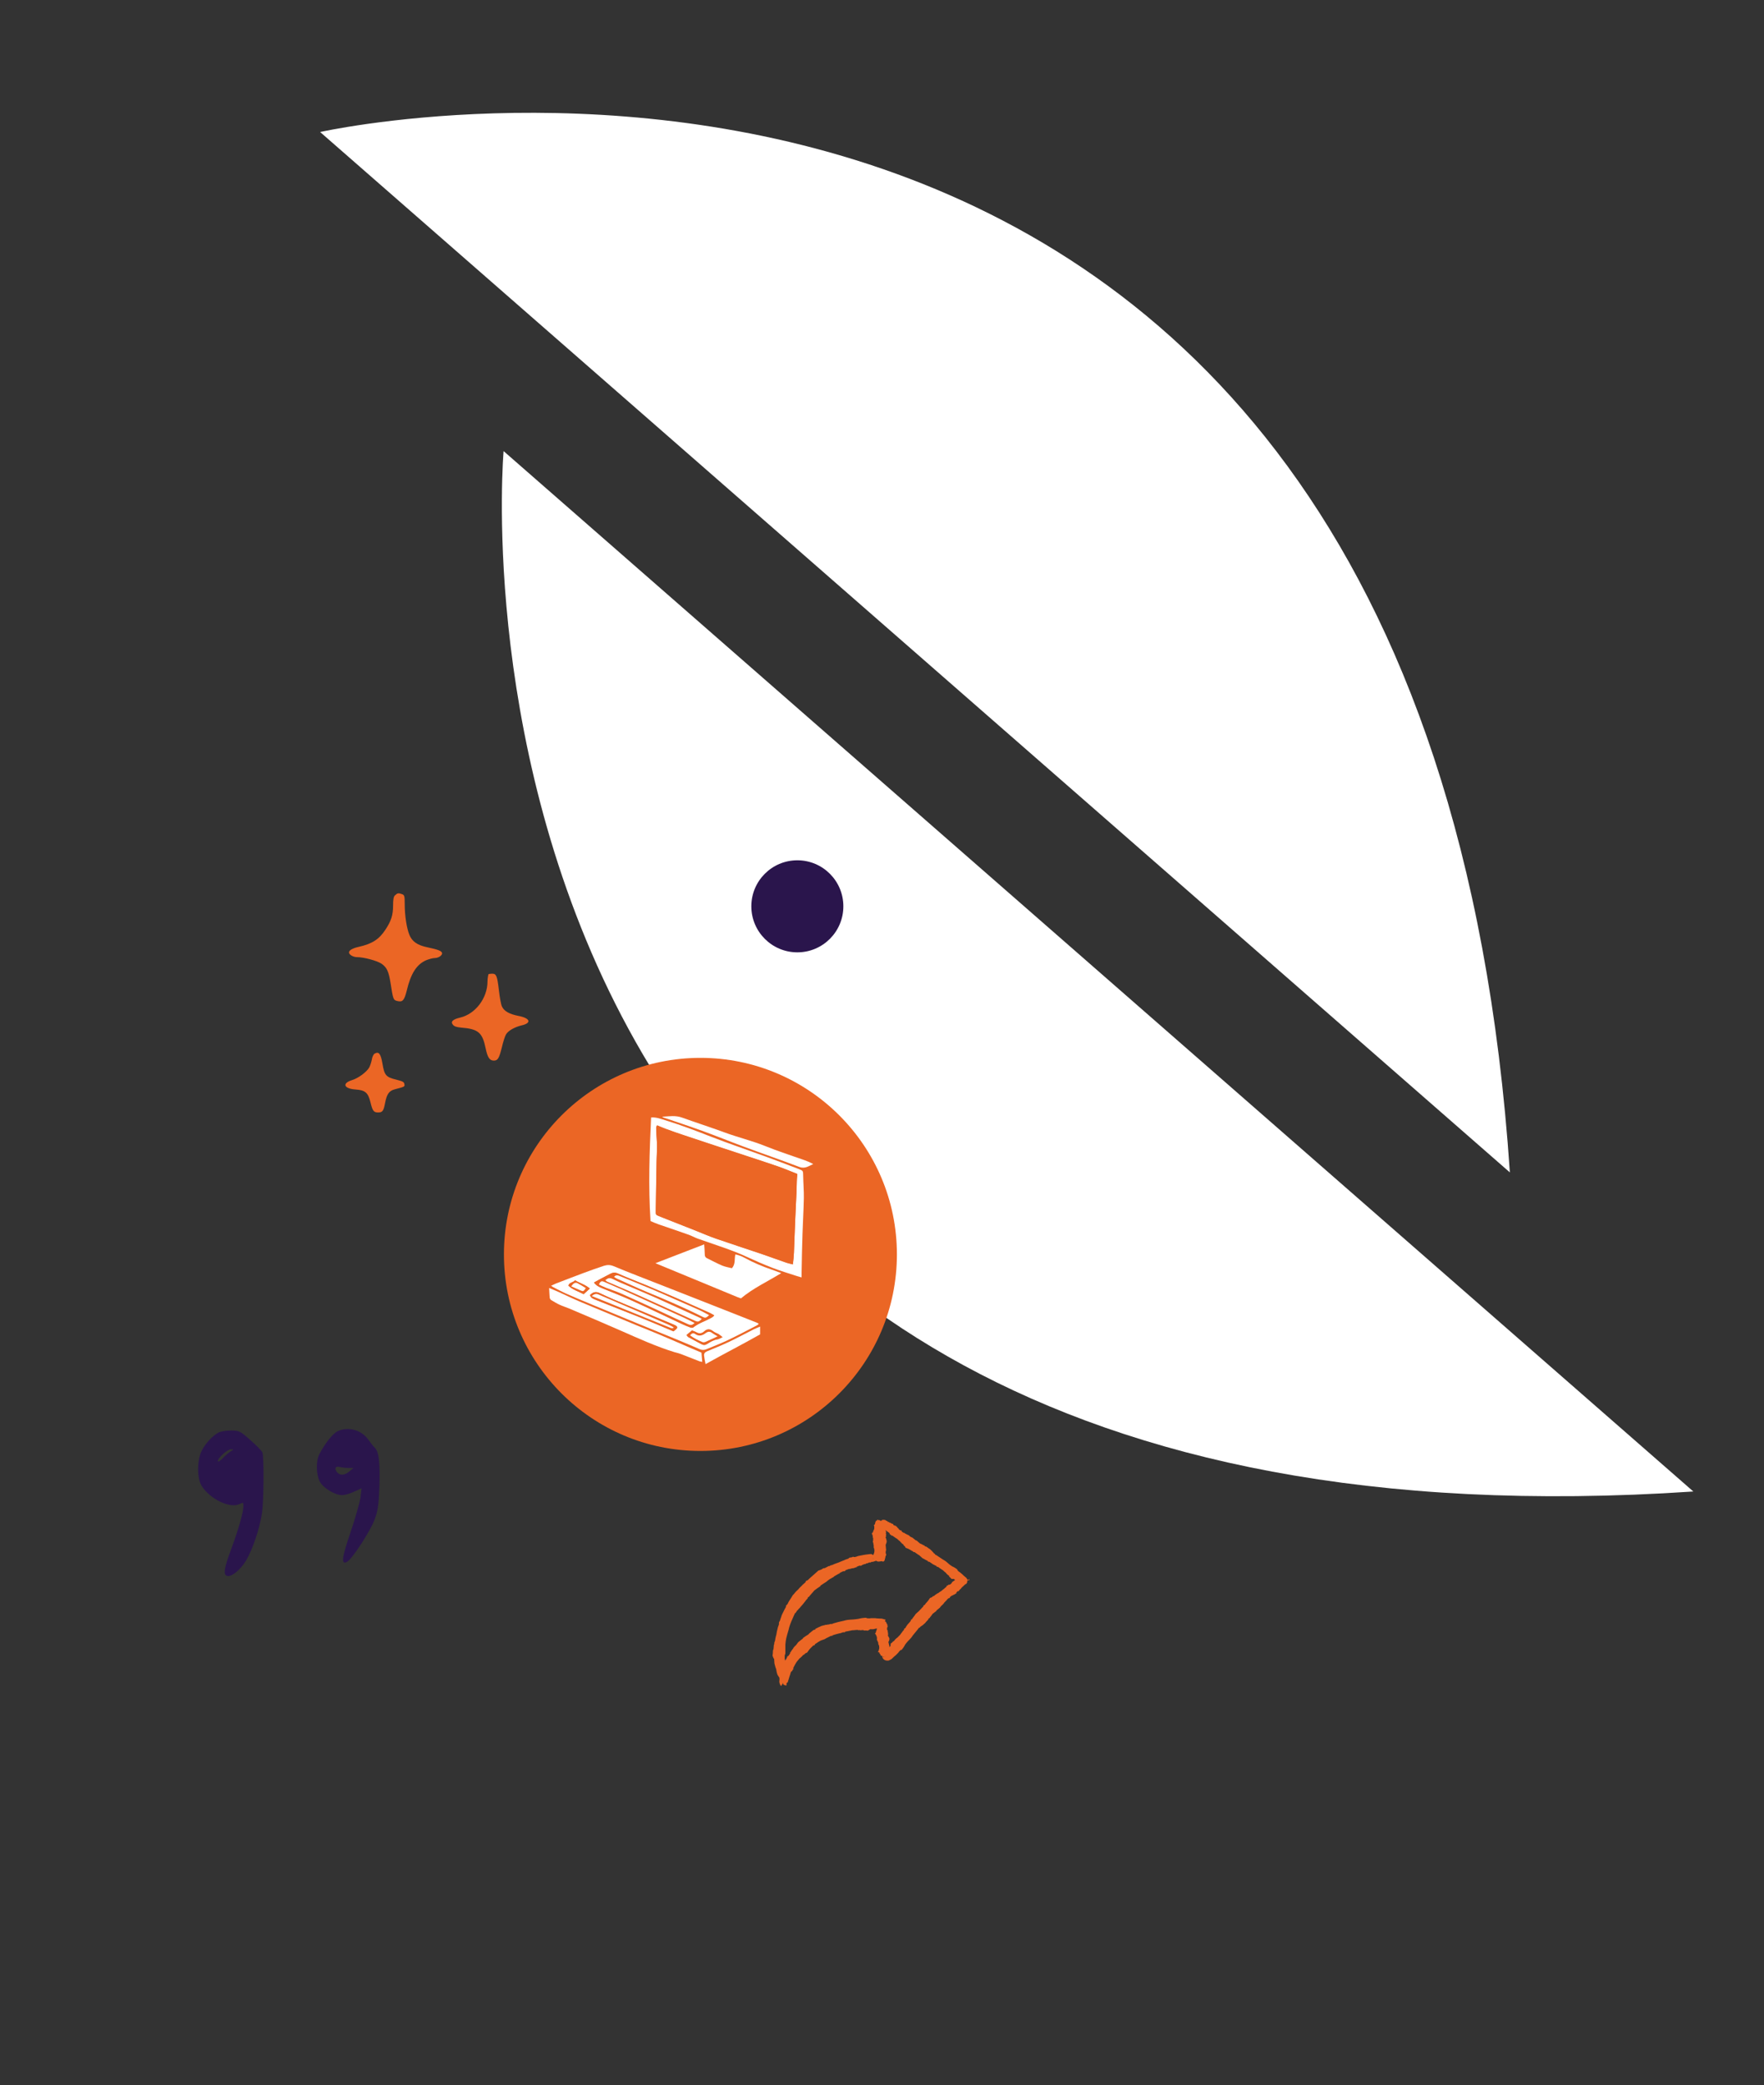 <?xml version="1.0" encoding="UTF-8"?>
<svg id="Calque_1" xmlns="http://www.w3.org/2000/svg" viewBox="0 0 154.51 182.58"><rect x="0" y="0" width="154.51" height="182.58" fill="#333333" stroke="none"/><defs><style>.cls-1,.cls-2,.cls-3{fill-rule:evenodd;}.cls-1,.cls-4{fill:#eb6625;}.cls-2,.cls-5{fill:#fff;}.cls-6,.cls-3{fill:#2a154c;}</style></defs><path class="cls-5" d="M44.11,39.5s-8.64,98.68,104.21,91.1C85.91,76.04,44.11,39.5,44.11,39.5Z"/><path class="cls-5" d="M28.04,11.56s96.64-21.75,104.21,91.1C69.83,48.1,28.04,11.56,28.04,11.56Z"/><circle class="cls-4" cx="61.35" cy="109.84" r="17.21"/><path class="cls-1" d="M34.61,78.38c-.14.13-.18.38-.18.92,0,.82-.17,1.35-.66,2.09-.56.86-1.16,1.25-2.35,1.52-.54.12-.85.3-.85.49s.36.41.7.41c.6,0,1.79.32,2.17.59.45.32.61.68.77,1.68.22,1.43.24,1.49.59,1.57.46.12.61-.05.82-.88.36-1.53.87-2.32,1.71-2.69.25-.1.58-.19.74-.19.35,0,.7-.25.65-.45-.05-.18-.37-.3-1.28-.49-.87-.18-1.34-.5-1.58-1.09-.24-.58-.41-1.71-.41-2.68,0-.7-.02-.8-.22-.88-.32-.12-.43-.11-.62.1Z"/><path class="cls-1" d="M42.78,85.31s-.08.31-.08.63c0,1.45-1.05,2.84-2.38,3.16-.68.16-.88.37-.64.64.12.14.31.2.71.24,1.5.12,1.86.43,2.14,1.78.17.83.35,1.11.73,1.11.34,0,.46-.21.69-1.13.11-.49.28-1.01.37-1.16.18-.32.74-.64,1.35-.79.91-.2.79-.63-.24-.83-.83-.16-1.29-.43-1.47-.84-.08-.17-.19-.8-.26-1.4-.15-1.27-.22-1.46-.59-1.46-.15,0-.31.02-.34.06Z"/><path class="cls-1" d="M32.82,92.25c-.1.06-.22.29-.25.53-.05.24-.15.56-.24.71-.23.39-.96.93-1.5,1.09-.9.28-.71.75.32.82.85.06,1.09.28,1.3,1.12.18.75.28.89.67.89s.48-.14.61-.83c.15-.78.35-1.06.83-1.19.91-.24.9-.24.86-.46-.03-.19-.12-.24-.7-.39-.92-.22-1.05-.39-1.22-1.4-.15-.88-.32-1.09-.68-.88Z"/><path class="cls-4" d="M84.78,138.36s-.05-.05-.08-.11c0-.03-.07-.04-.04-.07-.09-.08-.17-.15-.27-.23l-.09-.09-.18-.15-.03-.03c-.1-.03-.26-.22-.26-.22,0,0,.15.07-.04-.08-.2-.15-.38-.22-.38-.22,0,0-.25-.15-.43-.33-.18-.17-.37-.26-.37-.26l-.57-.38c-.05-.03-.1-.05-.15-.08l.02-.02s0,0,0,0l-.07-.06-.09-.06.02-.02s-.1-.06-.09-.08c0-.02-.07-.08-.1-.1-.02-.02-.06-.07-.11-.11-.01-.01-.03-.02-.04-.03-.03-.02-.04-.03-.07-.04-.04-.02-.05-.04-.09-.07-.04-.02-.05-.03-.08-.05-.03-.02-.08-.06-.11-.07-.03-.01.03.03-.02.02t-.06-.03s.01-.02.01-.02c0,0-.01-.01-.04-.04l-.06-.02s-.03,0-.11-.06c-.06-.03-.11-.06-.14-.07-.03-.01-.06-.02-.08-.03-.1-.09-.21-.18-.32-.28l-.02.03-.27-.22-.03-.03c-.1-.03-.3-.15-.3-.15,0,0,.07.03.06,0,0,0,0,0,0,0l-.07-.04s-.05-.02-.04-.03h0s-.05-.03-.05-.03c-.04,0-.07-.02-.07-.02l-.07-.04-.15-.08s0-.01-.04-.04c-.03-.03-.05-.01-.05-.01l.05.05c-.07-.05-.15-.1-.22-.15l-.02-.05s.03,0,.01-.02c-.05-.04-.08-.04-.08-.04h0s-.02.02-.02.02c-.05-.04-.11-.08-.16-.12v-.04s-.05-.04-.05-.04l-.07-.06s-.02-.05-.02-.05c-.03-.02-.05-.04-.06-.05l-.04-.02s0,0-.01-.02c0,0-.01-.01-.02-.03-.02-.02-.04-.02-.04-.01,0,0,0,0,0,0l.05.05c-.07-.05-.13-.05-.21-.1v-.03s-.02-.02-.02-.02c0,0,.03,0,.01-.02-.05-.04-.08-.04-.08-.04h0s0,.01,0,.01h-.01s-.1-.04-.14-.08c0,0-.02-.01-.02-.02h-.08s-.04-.06-.04-.06h-.1s-.02-.06-.02-.06c-.03-.03-.08-.01-.1-.03-.02-.02-.03-.03-.04-.04,0,0,0,0,0,0-.04.02-.02-.05-.04-.02,0,0-.02-.03-.14-.04-.11,0-.11,0-.11,0,0,0-.02,0-.05.01-.02,0-.03.02-.03.04,0,0,0,0-.01.02,0,.02-.06,0-.06,0,0,0-.03,0-.03.03,0,.03-.04-.02-.06-.05-.02-.03-.09-.02-.11-.02-.02,0-.12-.06-.14-.02-.02.04-.01.07-.01.07,0,0-.08-.03-.1.02l-.02.05c-.03.06-.05.13-.06.2v.04s-.08.05-.08.05v.03s0,.03,0,.03c0,0-.02-.02-.02,0t.01.04s.02-.01.03,0c0,.02,0,.05,0,.06,0,.02,0,.02,0,.05,0,.02,0,.04,0,.06,0,.02,0,.03,0,.04v.03s-.03.06-.03.07c0,.01,0,.06-.03.07-.02,0-.03.03-.01.06h-.03s0,.05,0,.05v.05s-.01,0-.01,0h-.03s0,0,0,0l-.02.04v.02s-.03.04-.04.05h-.03s.05.08.07.13c0,.02.01.05.02.08,0,0,0,.01,0,.02,0,.03.01.04.01.04v.03s0,.03,0,.03c0,0-.01,0-.02,0h0s0,.02,0,.02c0,0,0,0,.02.02.02.02.02-.01.03,0,0,.02,0,.05,0,.06,0,.02,0,.02,0,.05,0,.02,0,.04,0,.06,0,.02,0,.03,0,.04v.03s-.02.05-.02.06c0,0,0,.01,0,.01,0,.01,0,.05-.01.06l.02.03s.02.04.02.08c0,.05.02.06.02.06v.03s0,.03,0,.03c0,0-.02-.01-.02,0t.01.03s.02-.01.03,0h0s0,.05,0,.06c0,.02,0,.02,0,.05,0,.02,0,.04,0,.06,0,.01,0,.02,0,.04h0s0,.01,0,.01c0,.05.02.06.02.06l.02.03s0,.03,0,.03c0,0-.02-.01-.02,0t.01.03s.02-.01.03,0c0,.01,0,.05,0,.06,0,.02,0,.02,0,.05,0,.02,0,.04,0,.06,0,.01,0,.02,0,.04v.03s-.02.06-.02.07c0,.01,0,.06-.02.07-.02,0-.03.03,0,.06h-.03s0,.05,0,.05h0c-.07.02-.12.03-.12.03,0,0,.07-.09-.14-.08-.07,0-.14.01-.21.02-.25.02-.59.09-.89.15-.05.02-.1.04-.16.06-.2.07-.27,0-.27,0l-.12.05c-.07.02-.12.03-.12.03,0,0,.05-.04,0-.02q-.06.01-.14.06c-.08.05.07,0,0,.03-.06.03-.19.07-.26.09-.07.03-.1.04-.18.08-.09.03-.14.06-.23.09-.06.03-.1.05-.16.07l-.1.04c-.12.04-.26.09-.31.11-.06.02-.25.12-.27.11-.02-.01-.14.04-.23.1v-.03s-.21.11-.21.11l-.18.09h-.02s-.01-.02-.01-.02h0c-.05.02-.11.05-.16.07l-.06.05c-.08.03-.16.06-.23.09h-.04c-.12.1-.24.22-.38.34-.06.05-.15.13-.25.22-.03.02-.05.04-.07.06-.1.09-.13.12-.13.12l-.09.09c-.06.05-.1.08-.1.08,0,0,.02-.03,0-.03,0,0,0,0-.02,0-.03.02-.04.03-.05.04-.01.01-.03.03-.05.07-.05.07.06-.03.02.02-.04.05-.15.13-.21.19-.06.05-.08.07-.14.14-.07.07-.11.11-.18.17-.04.05-.07.08-.12.14l-.08.08c-.07.07-.16.14-.2.2-.01.01-.03.03-.03.04-.03.04-.13.16-.18.2-.02.04-.05.08-.07.12-.04.06-.1.17-.18.28-.12.18-.14.24-.14.24l-.06.12c-.05.06-.07.1-.07.1,0,0,.02-.06-.02-.01t-.07.13c-.03.09.05-.05.03.01,0,0,0,.02-.01.02-.03.06-.09.16-.12.22-.04.07-.05.09-.09.18-.04.09-.07.14-.11.22-.03.06-.04.1-.07.16h0s-.01.04-.01.04c-.07.2-.09.26-.09.26l-.04.13c-.03.07-.05.11-.05.11,0,0,0-.06-.02,0q-.02.06-.03.15c0,.09.04-.05.03,0-.01.06-.06.19-.09.27-.03.07-.03.1-.05.19-.02.09-.04.15-.06.24-.01.06-.02.11-.03.17l-.02.11c-.03.13-.08.27-.08.32-.01.06-.04.28-.06.28-.02,0-.05.15-.04.25h-.03s-.02.23-.02.23c0,.07-.02.14-.02.2v.03s-.03,0-.03,0l-.02.18v.08c0,.08-.02.16-.03.24.01.09.02.04.04.13.03.11.1.19.1.19,0,0,0,.09.02.33.03.24,0,0,.06.27.07.27.09.18.12.42.02.13.04.2.09.35,0,0,.06.11.08.13.05.09.08.12.08.12,0,0,0,.02.03.04-.01.02-.02.03-.02.03-.01.05.02.11.01.14,0,.03-.01.06-.01.07h0s-.04.05,0,.07c0,0-.02.05.03.19.05.13.06.13.06.13,0,0,0,.02.04.05.03.03.07,0,.08-.09,0-.08.06-.02.06-.02,0,0,.03-.02.03-.12,0-.1.04.04.06.12.02.08.09.03.11.04.02,0,.12.12.14.02.03-.12.02-.22.02-.22,0,0,.07.06.11-.07.01-.04.02-.09.04-.13.05-.16.11-.38.18-.57,0-.03.02-.07.03-.11.03-.13.13-.13.13-.13l.02-.08s.04-.07.04-.07c0,0,0,.04.02.01.02-.03.02-.03.03-.09,0-.06-.04.03-.03-.01.01-.04.06-.12.08-.16.02-.05.03-.06.06-.12.03-.06.05-.09.08-.14.02-.04.03-.06.06-.1l.04-.06c.05-.07.12-.14.14-.17.03-.03.11-.15.13-.14.02,0,.08-.06.11-.12l.02.02.09-.11.09-.09h.01s.02,0,.02,0h0s.09-.07.09-.07l.03-.04c.05-.03.1-.06.15-.08h.03c.05-.08.11-.17.19-.27.03-.04.08-.1.15-.16.02-.02.03-.03.04-.04.06-.06.08-.08.08-.08l.06-.06s.07-.04.07-.04c0,0-.01.02,0,.02,0,0,0,0,.01,0,.02-.01.03-.02.04-.02,0,0,.02-.02.04-.05.04-.05-.05,0-.02-.02.03-.03.11-.08.15-.1.04-.02.06-.04.1-.07.05-.04.08-.05.13-.08.04-.02.06-.04.1-.06l.06-.03c.06-.03.13-.05.17-.06.01,0,.02,0,.03-.01.03-.01.12-.05.16-.06l.07-.05s.12-.06.2-.1c.12-.06.16-.08.16-.08l.08-.04c.05-.01.08-.02.08-.02,0,0-.03.03,0,.02t.09-.04c.05-.04-.05,0,0-.03h.02s.12-.04.17-.05c.05-.01.07-.02.13-.04.06-.02.1-.03.16-.04.04-.01.07-.02.12-.03h.01s.02,0,.02,0c.14-.04.18-.06.18-.06l.09-.03c.05,0,.08-.01.08-.01,0,0-.04.03,0,.02t.1-.03c.06-.03-.05-.01,0-.03.04-.02.14-.03.19-.04.05,0,.07-.01.14-.03.07-.01.11-.02.17-.03.04,0,.07-.02.12-.03h.08c.09-.01.19-.01.23-.02.04,0,.19-.02.2,0,0,.02.11.02.18,0v.03s.16-.02.16-.02h.14s.02,0,.02,0v.03s.13,0,.13,0h.05c.06,0,.11,0,.16.02.06-.01.03-.02.09-.04.07-.03.13-.09.13-.09,0,0,.06,0,.23,0,.17,0,0,0,.19-.03.11-.02.14-.04.17-.05,0,.01,0,.02,0,.04,0,.01,0,.02,0,.03v.02s-.02.05-.02.06c0,.01,0,.05-.02.06-.02,0-.03.03,0,.05h-.03s0,.05,0,.05v.04s0,0,0,0h-.03s0,0,0,0v.03s0,.01,0,.01c-.01.02-.03.03-.04.05h-.03s.06.07.08.1c0,.01.02.04.03.06v.02s.02.03.02.03l.02.02s0,.02,0,.02c0,0-.01,0-.02,0h0s0,.01,0,.02c0,0,0,0,.02.01.02.02.02-.01.03,0s0,.04,0,.05c0,.02,0,.02,0,.04,0,.02,0,.03,0,.05,0,.01,0,.02.01.03v.02s-.01.04-.01.06c0,0,0,0,0,0,0,0,0,.04,0,.05l.02.02s.02.04.03.06c.01.04.02.05.02.05l.02.02s0,.02,0,.02c0,0-.02,0-.02,0t.02.03s.02-.01.03,0h0s0,.04,0,.05c0,.02,0,.02,0,.04,0,.02,0,.03,0,.05,0,.01,0,.02.01.03h0s0,0,0,0c.01.04.02.05.02.05l.02.02s0,.02,0,.02c0,0-.02,0-.02,0t.02.03s.02-.02.03,0c0,.01,0,.04,0,.05,0,.02,0,.02,0,.04,0,.02,0,.03,0,.05,0,.01,0,.02.01.03v.02s-.01.05-.01.07c0,.01,0,.05-.01.06-.02,0-.02.03,0,.05h-.03s0,.05,0,.05v.04s0,0,0,0h-.03s-.01.04-.01.04h.01s-.02.05-.04.06c0,.02.02,0,.04.02.03.02.09.02.09.02,0,0,0,.02,0,.06,0,.05,0,0,.03.05.03.05.06.03.06.08,0,.03,0,.04.02.07,0,0,.04.02.04.02.02.02.04.02.04.02,0,0,0,.01.06,0,0,.05,0,.12.04.19.04.08.12.15.17.17.08.05.18.06.26.06.16.01.28-.14.27-.09.03-.02.06-.04.08-.06l.04-.03.07-.07.15-.14.11-.09.19-.19.03-.03c.04-.1.25-.27.25-.27,0,0-.08.16.09-.04.17-.21.25-.39.25-.39,0,0,.18-.25.37-.43.19-.18.3-.37.3-.37l.45-.55s.07-.1.1-.14l.02.02h.01s.07-.07.07-.07l.07-.08.02.02s.07-.09.09-.08c.02.01.09-.07.11-.09.02-.02.08-.06.12-.1l.04-.04s.03-.04.05-.07c.03-.03.05-.05.08-.08.03-.04.04-.05.06-.07.03-.03.08-.07.09-.1.02-.03-.04.02-.02-.02t.04-.06s.02.02.02.02c0,0,.02-.01.05-.04l.03-.05s.02-.03.08-.1c.04-.05.08-.1.1-.13l.05-.08c.11-.09.23-.18.35-.27l-.02-.02.28-.23.03-.02c.05-.09.23-.27.23-.27,0,0-.04.06-.02.05h0s.05-.07.05-.07c.02-.03.04-.05.04-.04h0s.04-.04.04-.04c.02-.04.04-.07.04-.07l.06-.06.12-.13s.02,0,.05-.03c.04-.02.02-.04.02-.04l-.07.04c.07-.06.14-.12.21-.18h.05s0,.02.01,0c.05-.04.06-.07.06-.07h0s0-.03,0-.03l.17-.13h.04s.05-.03.05-.03l.08-.05s.05-.01.05-.01c.03-.02.05-.04.07-.05l.04-.03s0,0,.02,0c0,0,.02,0,.03-.02.03-.01.03-.03.03-.04h0s-.07.03-.07.03c.07-.06.09-.12.16-.18h.04s.02,0,.02,0c0,0,0,.03.01.01.05-.04.06-.06.06-.06h0s0-.02,0-.02h0s.08-.1.13-.13l.03-.02.04-.08.05-.02.05-.09s.05,0,.05,0c.03-.02.04-.07.06-.09.02-.01.04-.02.05-.03h0s.05,0,.03-.04c0,0,.02,0,.05-.05,0,.01.02.03.02.01.12-.05.13-.13.15-.21.02-.07-.04-.08.04-.12.04-.02,0,.04.13-.04.04-.02.04,0,.02-.08ZM76.49,136.45s0,0,0,0c0,.03,0,.03,0,.03,0,0,0,0,0,0-.07,0-.05,0,0-.03ZM77.42,145.08s-.02.08-.05,0c.02,0,.04-.01.07-.02,0,0,0,.02-.01.03ZM77.55,145.08s0,0,0,0c0,0,0,0,0,0ZM77.57,145.05s0,0,0,0c0,0,0-.01,0-.01,0,0-.02,0-.04-.02,0,0,.02,0,.04,0,0,0,0,0,0,0,0,.03,0,.03,0,.03,0,0,0,0,0,0ZM83.34,138.64s-.05.05-.08.07c-.09.09-.17.04-.17.04l-.05.06s-.06.04-.06.04c0,0,.02-.04-.02-.02-.03.02-.03.02-.06.07-.03.05.04,0,.02.02-.03.03-.09.08-.13.11-.04.03-.05.04-.09.08-.04.04-.08.06-.12.09-.03.03-.05.05-.08.07l-.05.04c-.06.04-.14.09-.17.11-.03.02-.13.11-.15.1-.02-.01-.09.04-.12.09l-.02-.02-.1.09-.1.08h-.01s-.02-.01-.02-.01h0s-.09.06-.09.06l-.03.04s-.1.05-.14.06h-.03c-.05.07-.11.16-.18.26-.03.03-.08.09-.13.15-.01.02-.03.03-.04.04-.05.06-.07.09-.07.09l-.05.07s-.06.05-.06.05c0,0,0-.02,0-.02,0,0,0,0-.01,0-.02.01-.02.02-.03.03,0,0-.01.02-.03.05-.03.05.04-.01.02.02-.02.03-.09.09-.12.12-.04.03-.04.05-.08.09-.04.04-.07.07-.11.11-.03.03-.04.05-.07.08l-.05.05s-.1.08-.13.11c0,0-.02.01-.02.02-.02.02-.09.09-.12.11l-.04.07s-.07.1-.12.16c-.08.1-.1.13-.1.13l-.04.07s-.05.05-.05.05c0,0,.01-.04-.02-.02t-.05.08c-.02.05.04-.01.02.02h0s-.07.1-.1.13c-.03.03-.04.05-.08.09-.04.04-.06.07-.1.11-.02.03-.04.05-.07.09h0s-.01.02-.01.02c-.08.1-.09.14-.09.14l-.04.07s-.05.05-.05.05c0,0,0-.04-.02-.02-.03.03-.03.03-.05.08-.02.05.04-.02.02.02-.02.04-.08.1-.11.13-.03.03-.04.05-.07.1-.03.05-.06.07-.09.11-.02.03-.04.05-.06.09l-.04.05c-.05.05-.12.12-.14.14-.03.03-.11.13-.13.12-.02,0-.08.05-.1.11l-.02-.02-.08.11-.08.09h-.01s-.02,0-.02,0l-.08.07-.02.04s-.08.06-.12.08c-.03.04,0,.03-.02.08-.02.07,0,.14,0,.14,0,0-.04.03-.11.11,0,0,0-.02,0-.03.02-.08-.02-.15-.02-.15l-.05-.22-.03-.05h.03s0,0,0,0v-.03s0-.03,0-.03h.03s-.01-.04,0-.04c.02,0,.02-.04.02-.05,0,0,.01-.03.02-.05v-.02s0-.02,0-.03c0-.01,0-.02,0-.04,0-.01,0-.02,0-.03,0-.01,0-.03,0-.04,0,0,0,.01-.03,0t-.02-.02s.02,0,.02,0c0,0,0,0,0-.02l-.02-.02s0,0-.02-.04c0-.02-.02-.04-.03-.05l-.03-.03s.02-.09.03-.14h-.03s.02-.11.02-.11h0s-.05-.12-.05-.12c0,0,.02.02.03.01h0s-.01-.03-.01-.03c-.01-.01-.01-.02,0-.02h.01s0-.02,0-.02c-.02-.01-.03-.02-.03-.02v-.03s-.03-.05-.03-.05c0,0,0,0,.01-.02,0-.01-.02-.01-.02-.01v.02s-.02-.06-.02-.09l.03-.02s.02,0,.02,0c0-.02-.01-.03-.01-.03h0s-.02,0-.02,0c0-.02,0-.04,0-.06h.02s.01-.03.01-.03v-.03s.03-.02.03-.02c0-.01,0-.02,0-.03v-.02s0,0,0,0h0s0-.02-.01-.02h0s-.01.02-.01.02c0-.03-.04-.04-.04-.07h.02s0-.02,0-.02c0,0,.02,0,.02,0,0-.02-.01-.03-.01-.03h0s0,0,0,0h-.01s-.02-.04-.02-.05h0s-.04-.03-.04-.03v-.02s-.03-.03-.03-.03c.01-.01.02-.02.02-.02,0-.01-.04-.02-.03-.03,0,0,0-.01,0-.02h0s.03-.01-.01-.02c0,0,.01-.01-.05-.04-.03-.02-.05-.02-.06-.03.01,0,.03-.03.05-.09.02-.04.04-.03-.04-.07-.01,0-.09-.01-.16-.04-.03-.03-.11.01-.09-.03-.15,0-.3-.01-.45-.02l-.16-.02h-.3s-.05,0-.05,0c-.12.04-.44,0-.44,0,0,0,.21-.05-.11-.03-.32.02-.56.09-.56.09,0,0-.37.06-.7.07-.33.01-.59.1-.59.1-.29.06-.59.13-.88.22-.07.03-.14.05-.21.08v-.03s-.02,0-.02,0l-.12.03-.13.04v-.03c-.07.04-.15.06-.16.04-.01-.02-.14.03-.18.04-.03,0-.13.03-.2.05l-.07.02s-.06.03-.1.05c-.05.02-.09.04-.14.06-.05.03-.07.04-.12.06-.05.02-.13.06-.16.08-.03.03.06-.02.01.03t-.08.06s-.01-.02-.01-.02c0,0-.03.01-.07.03l-.07.05s-.04.03-.14.11c-.07.05-.14.11-.17.14-.03.03-.05.06-.08.09-.16.09-.32.2-.48.32l.02.02c-.13.09-.25.2-.38.3l-.04.03c-.07.11-.28.36-.28.36,0,0,.05-.08.03-.07h0s-.07.09-.07.09c-.03.05-.04.06-.05.05h0s-.04.05-.04.05c-.02.05-.05.09-.05.09l-.07.09c-.05.06-.09.13-.13.2,0,0-.02.02-.05.05-.04.04-.02.06-.02.06l.07-.07c-.07.1-.14.2-.2.3l-.06.04s0-.04-.02-.01c-.05.07-.05.1-.05.1h0s0,.03,0,.03c-.05.08-.1.16-.14.23l-.03.02v-.06c-.06-.14-.01-.53-.01-.53,0,0,.04.26.04-.13,0-.39,0-.68,0-.68,0,0,.03-.46.15-.83.12-.37.19-.69.19-.69.1-.34.25-.67.4-1,.04-.08.07-.16.11-.24h.03s.01,0,.01,0l.08-.12.09-.14.03.02c.03-.07.09-.16.11-.15.02,0,.11-.13.14-.16.03-.03.1-.11.16-.18l.05-.06s.05-.07.08-.1c.04-.05.07-.08.11-.14.04-.06.05-.07.09-.12.04-.04.11-.11.14-.15.03-.04-.05.04-.02-.02q.03-.06.06-.09s.02.02.02.02c0,0,.02-.02.06-.06.02-.03.04-.05.06-.08,0,0,.03-.04.13-.15.07-.08.12-.14.16-.18.03-.04.06-.07.09-.11.17-.13.35-.26.55-.39l-.02-.03c.15-.11.31-.2.47-.31l.05-.03c.11-.11.43-.32.43-.32,0,0-.09.07-.06.06h0s.1-.07.1-.07c.05-.04.07-.05.08-.04h0s.07-.04.07-.04c.04-.04.09-.08.09-.08.04-.02.08-.05.12-.07l.24-.14s.02,0,.08-.03c.06-.02.06-.05.06-.05l-.11.04c.12-.07.25-.12.39-.19h.08s-.03.03,0,.01c.09-.04.12-.07.12-.07h0s0-.03,0-.03c.1-.04.2-.07.3-.11h.06s.09-.02.09-.02l.14-.04c.06,0,.08,0,.08,0,.05-.02.09-.03.13-.04l.07-.03s.01,0,.03,0c.01,0,.03,0,.05-.01.05,0,.06-.02.06-.03h0s-.12.02-.12.02c.13-.05.2-.1.34-.14h.05s.03,0,.03,0c0,0-.03.03,0,.02.09-.02.13-.05.13-.05h0s0-.02,0-.02h0c.09-.03.16-.07.25-.09h.05s.11-.07.11-.07h.09s.13-.07.13-.07c.06,0,.08.01.08.01.06,0,.11-.06.15-.06.04,0,.07,0,.09-.01h0s.07.02.07-.02c0,0,.07,0,.21-.07,0,0,0,0,0,0,.01.01.03.02.03.02,0,0,0,.02.06.02.06,0-.01.03.02.02.11.03.18.01.26,0,.07,0,.05-.03.12-.02.04,0-.03.01.11.03.04,0,.03.01.08-.01,0,0,.01-.03.04-.05.03,0,0-.03.03-.03.01-.05.02-.09.03-.14l.02-.05.02-.09v-.02s.03-.14.03-.14c0,0,.04.07.04-.03,0-.1-.04-.17-.04-.17,0,0-.02-.12.02-.22.03-.1,0-.18,0-.18l-.02-.27-.02-.06h.03s0,0,0,0v-.04s0-.04,0-.04h.03s-.01-.04,0-.05c.02,0,.02-.04.02-.05,0-.01.02-.04.02-.06v-.02s0-.02,0-.03c0-.02,0-.03,0-.04,0-.02,0-.02,0-.04,0-.01,0-.04,0-.05,0-.01-.01.02-.03,0t-.01-.03s.02,0,.02,0c0,0,0,0,0-.02v-.02s-.02-.01-.03-.05c0-.02-.01-.05-.02-.06l-.02-.03c.02-.05.03-.1.05-.16h-.03s.03-.13.03-.13h0c-.03-.05-.04-.14-.04-.14,0,0,.01.03.03.02h0s0-.03,0-.03c0-.02,0-.02,0-.02h.01s0-.02,0-.02c-.02-.01-.02-.03-.02-.03v-.03s-.02-.07-.02-.07c0,0,0,0,.01-.02,0-.01-.02-.02-.02-.02v.03s-.02-.03-.02-.05c.07.06.15.12.22.17.03.01.05.03.08.05.1.06.08.15.08.15l.07.03s.05.04.05.04c0,0-.04,0-.01.02t.08.04c.05.01-.02-.04.02-.02.03.01.09.06.13.09.03.03.05.03.09.06.05.03.07.05.11.08.03.02.05.03.09.05.02.01.03.03.05.04.06.05.11.11.14.13.03.02.13.09.12.11,0,.02.05.07.11.09l-.02.02.1.07.09.07s0,0,0,.01l-.02.02h0s.07.07.07.07l.04.02s.06.08.08.12v.03c.08.02.17.06.27.1.04.02.1.05.16.09.02.01.03.02.04.03.07.04.09.05.09.05l.07.03s.05.04.05.04c0,0-.02,0-.02.01,0,0,0,0,0,0,.01.01.02.02.03.02,0,0,.02,0,.05.01.05.01-.02-.04.02-.02.03.01.09.06.13.09.03.03.05.03.09.06.05.03.07.05.11.08.03.02.05.03.09.05.02.01.03.03.05.04.04.04.09.08.12.11,0,0,.02.01.02.02.02.02.09.07.11.1.02,0,.05.02.07.03.04.02.1.05.16.09.1.06.13.07.13.07l.07.03s.05.04.05.04c0,0-.04,0-.01.02t.08.04c.05.01-.02-.04.02-.02,0,0,0,0,.01,0,.03.02.08.06.12.08.03.03.05.03.09.06.05.03.07.05.11.08.03.02.05.03.09.05,0,0,0,0,0,0,0,0,0,0,.01,0,.1.06.13.07.13.07l.07.03s.05.04.05.04c0,0-.04,0-.01.02t.08.04c.05.01-.02-.04.02-.02.03.01.09.06.13.09.03.03.05.03.09.06.05.03.07.05.11.08.03.02.05.03.09.05.02.01.03.03.05.04.06.05.11.11.14.13.03.02.13.09.12.11,0,.02.05.07.11.09l-.02.02.1.07.09.07s0,0,0,.01l-.02.03.07.07.04.02s.06.08.08.11c.04.02.03,0,.08.01.06.02.14,0,.14,0,0,0,.03.03.12.1-.08.05-.17.11-.25.17ZM77.56,145.04s0,0,0,0h0Z"/><path class="cls-3" d="M29.6,125.31c-.43.19-1.12,1.05-1.63,2.03-.31.6-.28,1.76.04,2.39.3.57,1.33,1.19,1.97,1.19.21,0,.67-.13,1.03-.3l.66-.3-.09.78c-.06.43-.45,1.81-.87,3.05-.79,2.3-.85,2.91-.3,2.6.42-.22,2.02-2.66,2.4-3.69.27-.69.36-1.27.42-2.76.07-2.18-.03-3.17-.39-3.52-.15-.15-.4-.46-.58-.72-.61-.85-1.72-1.16-2.67-.75ZM30.51,128.54h.45s-.36.3-.36.3c-.39.34-.78.37-1.03.12-.31-.31-.22-.61.16-.51.18.04.54.09.78.09Z"/><path class="cls-3" d="M19.16,125.43c-.54.28-1.13.93-1.46,1.54-.45.82-.46,2.49-.03,3.15.76,1.18,2.51,2,3.34,1.57.28-.15.31-.13.31.18,0,.52-.4,1.96-1.05,3.72-.64,1.72-.73,2.28-.39,2.4.36.13,1.18-.52,1.67-1.34.58-.97,1.21-2.85,1.4-4.18.16-1.13.18-4.91.03-5.3-.06-.13-.52-.61-1.05-1.07-.88-.79-.99-.84-1.72-.84-.43,0-.91.09-1.07.18ZM20.2,127.09c-.16.1-.48.37-.7.61-.22.22-.42.34-.42.24,0-.28.85-1.05,1.15-1.03.25,0,.25.01-.03.18Z"/><circle class="cls-6" cx="69.84" cy="79.36" r="4.03"/><path class="cls-1" d="M57.08,110.62c1.41-.68,2.97-1.04,4.43-1.82-.54-.22-.99-.43-1.46-.61-.97-.35-1.95-.68-2.92-1.03-.4-.14-.41-.2-.4-.6.02-.43,0-.86,0-1.29,0-.46-.02-.91-.02-1.37,0-1.27,0-2.54.03-3.81.01-.59.08-1.17.11-1.76.01-.18,0-.36,0-.54.01-.22.06-.25.26-.24.66.01,1.31,0,1.97-.07.28-.03.51.08.76.18.53.21,1.05.41,1.58.6.88.3,1.77.59,2.66.88.71.23,1.41.46,2.12.7.24.08.47.18.71.26,1.04.37,2.08.74,3.11,1.12.56.21,1.12.42,1.7.65,0,.13-.01.24-.02.36,0,.11-.03.21-.03.32,0,1.01.01,2.01,0,3.02-.02.95-.06,1.89-.09,2.84-.02.53-.04,1.05-.07,1.58-.02.42-.05.84-.07,1.26,0,.01,0,.02,0,.04-.05.37-.79.88-1.15.77-.41-.13-.82-.26-1.22-.42-.23-.09-.41-.05-.6.06-.64.37-1.29.74-1.91,1.13-.56.35-1.09.73-1.62,1.09-2.6-1.06-5.23-2.14-7.85-3.21,0-.03.02-.06.03-.09ZM70.2,111.85c0-.16,0-.29,0-.41.03-1.13.05-2.26.08-3.38.03-1.05.1-2.11.12-3.16.01-.65-.05-1.29-.06-1.94,0-.42.01-.44-.37-.59-1.01-.39-2.02-.77-3.03-1.14-1.53-.56-3.08-1.08-4.6-1.67-1.33-.52-2.66-1.03-4.02-1.45-.42-.13-.82-.31-1.3-.26-.13,3.02-.25,6.03-.05,9.07.24.1.49.21.74.3.87.3,1.74.6,2.61.9.27.1.52.24.79.34.82.29,1.65.57,2.48.86.59.21,1.18.44,1.76.71.76.35,1.53.69,2.31.99.7.27,1.43.48,2.14.72.11.04.23.06.39.11ZM64.11,111.05c-.28-.07-.58-.12-.85-.23-.46-.19-.91-.43-1.36-.66-.13-.06-.17-.17-.17-.33,0-.28-.03-.57-.05-.87-1.42.55-2.81,1.09-4.27,1.65,2.46,1.02,4.84,2,7.21,2.98.09.04.18.07.28.1,1.05-.88,2.3-1.46,3.53-2.21-.32-.12-.56-.22-.81-.3-.83-.28-1.64-.62-2.4-1.04-.25-.14-.51-.24-.81-.3-.1.4.03.83-.3,1.21ZM70.53,111.86c.46-.21.74-.5.74-1.03,0-.74.05-1.48.08-2.23.04-.9.11-1.79.13-2.69.03-1.18.02-2.35.03-3.53,0-.07-.01-.14-.02-.23-.3,0-.53.16-.79.25-.15.05-.23.16-.21.33.03.3.05.6.06.89.08,1.42-.01,2.83-.07,4.24-.04.93-.09,1.86-.12,2.8-.01.39-.04.79.18,1.2ZM58.02,97.82c.07.03.13.05.19.07,1.09.37,2.18.73,3.26,1.12,1.21.44,2.41.93,3.63,1.38,1.63.6,3.28,1.16,4.9,1.79.5.19.83-.08,1.22-.25-.25-.14-.5-.25-.76-.34-1.15-.41-2.32-.79-3.45-1.24-1.17-.47-2.39-.77-3.58-1.2-1.22-.45-2.47-.85-3.7-1.29-.56-.2-1.12-.11-1.69-.08,0,0-.01.02-.03.04ZM61.96,108.92c0,.32,0,.57,0,.82,0,.16.07.26.21.34.31.16.6.35.91.5.31.15.64.25,1.05.17.03-.24.07-.48.09-.73.02-.19-.06-.3-.25-.37-.5-.17-.98-.37-1.48-.55-.15-.06-.31-.1-.53-.17Z"/><path class="cls-1" d="M66.89,116.8s-.09.16-.17.2c-.73.4-1.46.78-2.19,1.17-.7.38-1.39.76-2.08,1.15-.06.04-.12.07-.19.11-.28.16-.56.3-.85.02-.92-.34-1.82-.74-2.76-1.02-.86-.26-1.69-.61-2.52-.95-.8-.33-1.58-.69-2.37-1.04-.82-.36-1.64-.74-2.47-1.09-.7-.3-1.42-.57-2.13-.87-.34-.14-.68-.3-1.02-.45-.17-.08-.24-.21-.24-.4,0-.24-.02-.48-.02-.72,0-.35.07-.44.39-.56.9-.34,1.79-.69,2.69-1.02.7-.26,1.4-.48,2.11-.72.18-.06.34-.04.54.04.79.35,1.6.66,2.4.98.59.23,1.19.45,1.78.68.97.38,1.94.75,2.91,1.13,1.49.59,2.98,1.18,4.48,1.77.4.16.8.32,1.21.46.29.1.47.26.46.59,0,.15.02.31.04.54ZM48.28,112.58c.09.06.14.1.19.13.37.19.74.4,1.12.56.77.34,1.54.66,2.31.98,1.33.55,2.66,1.1,3.99,1.65,1.11.46,2.22.9,3.33,1.36.7.29,1.39.58,2.08.88.21.09.39.08.59,0,.59-.24,1.19-.46,1.76-.74.89-.42,1.75-.88,2.63-1.33.07-.03.12-.09.2-.15-.07-.04-.11-.07-.15-.09-.62-.25-1.25-.49-1.87-.74-1.41-.55-2.81-1.1-4.22-1.66-.79-.31-1.58-.62-2.37-.93-1.37-.54-2.75-1.06-4.11-1.63-.31-.13-.58-.13-.86-.03-.58.19-1.15.4-1.73.61-.83.31-1.66.63-2.49.95-.12.05-.23.1-.39.18ZM48.1,112.78c.02.31.02.58.05.85,0,.07.07.16.13.2.24.15.48.3.74.41.27.13.56.21.84.33,1.53.65,3.07,1.3,4.59,1.97,1.52.67,3.04,1.36,4.63,1.85.18.06.37.1.55.16.55.21,1.09.43,1.64.64.07.03.15.03.24.05-.02-.29-.04-.55-.07-.81-.27-.11-.54-.22-.8-.34-.95-.41-1.89-.82-2.84-1.22-.68-.29-1.38-.55-2.06-.84-1.67-.69-3.34-1.38-5.01-2.09-.61-.26-1.2-.55-1.8-.82-.26-.12-.52-.22-.83-.35ZM61.8,119.45c1.63-.91,3.22-1.72,4.77-2.6v-.68c-.22.09-.39.16-.56.24-.72.36-1.42.74-2.15,1.09-.64.3-1.29.57-1.95.84-.19.08-.27.2-.25.38.02.21.08.42.13.74Z"/><path class="cls-2" d="M70.2,111.85c-.16-.04-.27-.07-.39-.11-.72-.24-1.44-.45-2.14-.72-.78-.3-1.55-.64-2.31-.99-.57-.27-1.16-.49-1.76-.71-.82-.29-1.65-.57-2.48-.86-.27-.1-.52-.24-.79-.34-.87-.31-1.74-.6-2.61-.9-.26-.09-.51-.2-.74-.3-.2-3.05-.09-6.06.05-9.07.47-.04.88.14,1.3.26,1.37.42,2.69.93,4.02,1.45,1.52.59,3.07,1.11,4.6,1.67,1.01.37,2.02.75,3.03,1.14.38.15.36.16.37.59.01.65.07,1.29.06,1.94-.02,1.06-.09,2.11-.12,3.16-.04,1.13-.06,2.26-.08,3.38,0,.13,0,.25,0,.41ZM57.55,98.55c-.12.14-.06.33-.06.5,0,.43.06.86.06,1.29,0,.47-.03.93-.04,1.4-.03,1.43-.05,2.86-.07,4.28,0,.34,0,.34.3.46.12.05.25.1.37.15.91.36,1.83.72,2.74,1.08.62.25,1.24.52,1.88.74,1.33.46,2.66.89,3.99,1.34.7.24,1.4.5,2.1.74.19.07.39.11.63.17.03-.35.07-.67.09-.99.04-.87.06-1.75.1-2.63.03-.86.09-1.72.12-2.59.02-.35.01-.7.03-1.04,0-.22.04-.45.05-.66-.57-.22-1.1-.45-1.64-.64-.98-.34-1.98-.66-2.97-.99-1.76-.58-3.53-1.16-5.29-1.75-.55-.18-1.09-.37-1.63-.57-.24-.09-.47-.19-.76-.31Z"/><path class="cls-2" d="M64.11,111.05c.33-.38.2-.8.3-1.21.3.06.56.16.81.3.77.42,1.57.76,2.4,1.04.25.08.48.18.81.3-1.23.75-2.48,1.33-3.53,2.21-.1-.04-.19-.07-.28-.1-2.37-.98-4.75-1.96-7.21-2.98,1.47-.57,2.86-1.11,4.27-1.65.02.3.05.59.05.87,0,.15.04.26.17.33.45.22.89.46,1.36.66.27.11.57.16.85.23Z"/><path class="cls-1" d="M70.53,111.86c-.22-.4-.19-.81-.18-1.2.03-.93.08-1.86.12-2.8.06-1.41.15-2.83.07-4.24-.02-.3-.04-.6-.06-.89-.01-.17.06-.28.21-.33.26-.09.49-.24.79-.25,0,.09.03.16.02.23,0,1.18,0,2.35-.03,3.53-.02.9-.09,1.79-.13,2.69-.03.74-.08,1.48-.08,2.23,0,.54-.29.82-.74,1.03Z"/><path class="cls-2" d="M58.02,97.82s.02-.04.03-.04c.56-.03,1.12-.13,1.69.08,1.23.44,2.47.84,3.7,1.29,1.18.44,2.41.73,3.58,1.2,1.13.46,2.3.83,3.45,1.24.26.09.51.2.76.34-.39.17-.72.44-1.22.25-1.62-.62-3.27-1.18-4.9-1.79-1.21-.45-2.41-.94-3.63-1.38-1.08-.39-2.17-.75-3.26-1.12-.06-.02-.13-.05-.19-.07Z"/><path class="cls-1" d="M61.96,108.92c.22.07.38.11.53.17.49.18.98.38,1.48.55.19.07.27.18.25.37-.02.25-.06.49-.09.73-.4.08-.73-.02-1.05-.17-.31-.14-.6-.34-.91-.5-.14-.08-.21-.18-.21-.34,0-.25,0-.5,0-.82Z"/><path class="cls-2" d="M48.28,112.58c.16-.07.27-.13.39-.18.83-.32,1.66-.64,2.49-.95.57-.21,1.15-.42,1.73-.61.29-.09.55-.1.86.03,1.36.57,2.74,1.09,4.11,1.63.79.31,1.58.62,2.37.93,1.41.55,2.81,1.1,4.22,1.66.62.25,1.25.49,1.87.74.04.02.08.05.15.09-.08.06-.13.12-.2.15-.87.45-1.74.91-2.63,1.33-.57.27-1.17.49-1.76.74-.19.08-.38.09-.59,0-.69-.3-1.38-.59-2.08-.88-1.11-.46-2.22-.9-3.33-1.36-1.33-.55-2.66-1.1-3.99-1.65-.77-.32-1.55-.64-2.31-.98-.38-.17-.75-.37-1.12-.56-.05-.03-.1-.06-.19-.13ZM52.02,112.3c.19.27.45.39.71.5.85.35,1.72.68,2.56,1.06,1.5.68,2.98,1.39,4.47,2.09.23.11.46.2.7.29.08.03.21.04.26,0,.5-.4,1.12-.57,1.66-.89.06-.03.1-.09.18-.16-.15-.08-.27-.17-.4-.22-.95-.43-1.9-.86-2.86-1.27-.88-.38-1.76-.76-2.65-1.13-.84-.35-1.69-.67-2.52-1.04-.26-.12-.45-.09-.67.02-.33.17-.66.35-.99.52-.15.08-.29.16-.45.25ZM51.68,113.4c.05.21.22.3.4.38,1.28.51,2.56,1.01,3.84,1.52.52.21,1.04.42,1.56.64.51.21,1.01.43,1.51.64.09-.08.17-.13.24-.2.12-.11.1-.21-.02-.29-.05-.03-.11-.06-.16-.08-1.08-.45-2.16-.91-3.25-1.36-.69-.29-1.39-.58-2.08-.87-.4-.17-.78-.36-1.18-.54-.34-.16-.6-.11-.86.17ZM63.3,117.09c-.17-.13-.26-.21-.35-.27-.16-.09-.34-.14-.48-.25-.29-.23-.53-.24-.81.02-.19.18-.43.2-.67.06-.12-.07-.26-.11-.38-.16-.17.14-.31.26-.48.4.06.07.1.14.17.18.38.21.76.4,1.14.61.18.1.32.08.5-.03.28-.18.57-.34.91-.4.12-.02.24-.1.44-.19ZM51.12,113.32c.19-.17.35-.32.54-.49-.37-.33-.86-.46-1.29-.72-.17.2-.49.17-.59.46.39.37.89.51,1.34.75Z"/><path class="cls-2" d="M48.1,112.78c.31.13.58.24.83.35.6.27,1.19.56,1.8.82,1.67.7,3.34,1.4,5.01,2.09.69.28,1.38.55,2.06.84.95.4,1.89.81,2.84,1.22.26.11.53.22.8.34.02.26.04.52.07.81-.09-.02-.17-.02-.24-.05-.55-.21-1.09-.43-1.64-.64-.18-.07-.37-.11-.55-.16-1.59-.49-3.11-1.18-4.63-1.85-1.52-.67-3.06-1.32-4.59-1.97-.28-.12-.57-.2-.84-.33-.26-.12-.5-.27-.74-.41-.06-.04-.12-.13-.13-.2-.03-.27-.03-.54-.05-.85Z"/><path class="cls-2" d="M61.8,119.45c-.06-.32-.11-.53-.13-.74-.02-.18.06-.3.25-.38.66-.27,1.31-.54,1.95-.84.72-.34,1.43-.73,2.15-1.09.17-.08.35-.15.56-.24v.68c-1.55.88-3.14,1.69-4.77,2.6Z"/><path class="cls-1" d="M57.55,98.55c.28.12.52.22.76.31.54.2,1.08.39,1.63.57,1.76.59,3.53,1.17,5.29,1.75.99.33,1.98.64,2.97.99.54.19,1.07.41,1.64.64-.02.21-.05.43-.05.66-.01.35-.01.7-.03,1.04-.04.86-.09,1.72-.12,2.59-.04.87-.06,1.75-.1,2.63-.01.32-.05.63-.09.99-.24-.06-.44-.1-.63-.17-.7-.24-1.4-.5-2.1-.74-1.33-.45-2.66-.88-3.99-1.34-.63-.22-1.25-.49-1.88-.74-.91-.36-1.83-.72-2.74-1.08-.12-.05-.24-.1-.37-.15-.3-.12-.31-.12-.3-.46.02-1.43.05-2.86.07-4.28,0-.47.05-.93.04-1.4,0-.43-.05-.86-.06-1.29,0-.17-.06-.36.06-.5ZM69.27,110.48c.02-.26.05-.48.06-.71.03-.59.05-1.17.08-1.76.04-.71.09-1.41.12-2.12.03-.55.05-1.1.07-1.65.01-.35,0-.7,0-1.05,0-.15,0-.31-.19-.39-.45-.17-.89-.36-1.34-.51-1.12-.38-2.25-.75-3.38-1.11-1.05-.34-2.11-.66-3.15-1-.56-.18-1.11-.39-1.66-.59-.4-.15-.8-.31-1.21-.45-.31-.11-.63-.19-.97-.29-.02.11-.04.19-.04.26,0,.18.04.36.04.54,0,1.24-.02,2.47-.04,3.7,0,.81-.03,1.63-.03,2.45,0,.42.08.51.48.66.28.1.57.19.85.3.87.35,1.72.74,2.59,1.07,1.33.49,2.67.95,4.01,1.41.64.22,1.3.42,1.95.63.57.19,1.13.39,1.77.6Z"/><path class="cls-1" d="M52.02,112.3c.16-.09.3-.17.45-.25.33-.18.66-.35.99-.52.22-.11.41-.14.67-.02.83.38,1.68.69,2.52,1.04.88.37,1.77.75,2.65,1.13.95.42,1.9.85,2.86,1.27.13.06.25.14.4.22-.08.07-.12.13-.18.16-.54.32-1.16.5-1.66.89-.06.04-.18.03-.26,0-.24-.09-.47-.18-.7-.29-1.49-.7-2.97-1.41-4.47-2.09-.84-.38-1.7-.71-2.56-1.06-.27-.11-.52-.23-.71-.5ZM53.03,112.09c.06.06.11.12.17.14.87.38,1.74.74,2.61,1.13,1.69.75,3.37,1.52,5.05,2.28.28.13.36.11.62-.15-.06-.04-.12-.08-.19-.11-1.3-.59-2.59-1.19-3.9-1.77-.77-.34-1.54-.66-2.31-.99-.48-.21-.97-.42-1.44-.64-.24-.11-.41-.04-.6.11ZM53.78,111.81c.09.05.18.12.27.16.85.38,1.7.78,2.56,1.14,1.65.68,3.3,1.38,4.89,2.18.28.14.33.12.6-.13-.29-.15-.57-.32-.86-.45-.71-.32-1.43-.63-2.14-.94-.67-.29-1.34-.59-2.01-.88-.94-.39-1.89-.77-2.83-1.16-.18-.08-.34-.1-.49.08ZM60.82,115.86c-.3-.15-.56-.29-.82-.41-.89-.41-1.78-.82-2.68-1.22-.95-.43-1.9-.86-2.85-1.29-.51-.23-1.03-.44-1.54-.67-.25-.11-.35-.07-.48.23.21.09.41.19.62.28.45.17.9.32,1.34.51.82.36,1.64.74,2.45,1.11.81.37,1.61.74,2.41,1.12.34.15.68.3,1.01.46.17.08.32.09.53-.1Z"/><path class="cls-1" d="M51.68,113.4c.26-.28.52-.33.86-.17.39.18.78.37,1.18.54.69.3,1.39.58,2.08.87,1.08.45,2.16.91,3.25,1.36.05.02.11.05.16.08.13.09.14.19.02.29-.07.06-.15.12-.24.2-.5-.21-1.01-.43-1.51-.64-.52-.22-1.04-.43-1.56-.64-1.28-.51-2.56-1.01-3.84-1.52-.18-.07-.35-.17-.4-.38ZM58.98,116.29s.02-.03.02-.05c-.12-.07-.24-.15-.36-.2-.83-.37-1.67-.73-2.51-1.09-1.24-.54-2.49-1.07-3.73-1.6-.2-.08-.37-.03-.57.14,2.34.95,4.64,1.88,6.95,2.81.06.02.13,0,.2,0Z"/><path class="cls-1" d="M63.3,117.09c-.21.09-.32.17-.44.19-.34.05-.63.22-.91.4-.17.11-.31.13-.5.03-.38-.21-.76-.4-1.14-.61-.06-.03-.11-.11-.17-.18.17-.14.31-.26.48-.4.12.05.25.09.38.16.24.14.48.11.67-.06.28-.26.52-.25.81-.02.14.11.32.16.48.25.1.06.19.14.35.27ZM62.86,117.01c-.17-.11-.33-.19-.48-.29-.2-.15-.37-.14-.58,0-.28.2-.58.32-.92.08-.16-.12-.32-.06-.44.12.34.25.71.44,1.09.59.08.03.21,0,.3-.04.33-.14.64-.29,1.02-.47Z"/><path class="cls-1" d="M51.12,113.32c-.45-.24-.96-.38-1.34-.75.1-.29.42-.26.59-.46.44.26.93.39,1.29.72-.19.17-.35.32-.54.49ZM51.31,112.79c-.24-.15-.48-.3-.73-.43-.19-.09-.36,0-.54.28.26.12.52.23.78.34.27.12.27.12.49-.19Z"/><path class="cls-1" d="M69.27,110.48c-.63-.22-1.2-.41-1.77-.6-.65-.22-1.3-.41-1.95-.63-1.34-.46-2.68-.92-4.01-1.41-.88-.33-1.73-.71-2.59-1.07-.28-.11-.56-.2-.85-.3-.4-.15-.48-.24-.48-.66,0-.81.02-1.63.03-2.45.01-1.23.03-2.47.04-3.7,0-.18-.03-.36-.04-.54,0-.08.02-.16.04-.26.34.1.66.18.97.29.41.14.81.3,1.21.45.55.2,1.1.41,1.66.59,1.05.34,2.11.66,3.15,1,1.13.36,2.26.73,3.38,1.11.45.15.89.34,1.34.51.19.07.19.24.19.39,0,.35.01.7,0,1.05-.02.55-.04,1.1-.07,1.65-.04.71-.09,1.41-.12,2.12-.03.59-.05,1.17-.08,1.76-.01.22-.04.45-.06.71Z"/><path class="cls-2" d="M53.03,112.09c.19-.16.36-.23.6-.11.47.23.96.44,1.44.64.77.33,1.55.65,2.31.99,1.3.58,2.6,1.18,3.9,1.77.07.03.12.07.19.11-.26.26-.33.28-.62.15-1.68-.76-3.36-1.52-5.05-2.28-.86-.39-1.74-.75-2.61-1.13-.06-.03-.11-.09-.17-.14Z"/><path class="cls-2" d="M53.78,111.81c.15-.18.31-.16.49-.08.94.39,1.89.77,2.83,1.16.67.28,1.34.58,2.01.88.71.31,1.43.62,2.14.94.29.13.57.3.86.45-.27.25-.33.27-.6.13-1.6-.8-3.24-1.5-4.89-2.18-.86-.36-1.71-.76-2.56-1.14-.09-.04-.18-.1-.27-.16Z"/><path class="cls-2" d="M60.82,115.86c-.21.2-.36.18-.53.1-.34-.16-.68-.3-1.01-.46-.8-.37-1.61-.75-2.41-1.12-.82-.37-1.63-.75-2.45-1.11-.44-.19-.9-.34-1.34-.51-.21-.08-.41-.18-.62-.28.13-.3.23-.34.48-.23.51.23,1.03.44,1.54.67.95.43,1.9.86,2.85,1.29.89.41,1.79.81,2.68,1.22.27.12.52.26.82.41Z"/><path class="cls-2" d="M58.98,116.29c-.07,0-.14.02-.2,0-2.3-.93-4.61-1.86-6.95-2.81.21-.16.38-.22.57-.14,1.24.53,2.49,1.07,3.73,1.6.84.36,1.67.72,2.51,1.09.13.06.24.13.36.2,0,.02-.02.04-.02.05Z"/><path class="cls-2" d="M62.86,117.01c-.38.17-.69.33-1.02.47-.09.04-.22.08-.3.04-.39-.16-.76-.34-1.09-.59.13-.18.28-.24.44-.12.34.24.64.13.92-.08.21-.15.38-.16.58,0,.14.1.3.19.48.29Z"/><path class="cls-2" d="M51.31,112.79c-.21.31-.22.31-.49.19-.26-.11-.51-.23-.78-.34.18-.28.35-.37.54-.28.25.13.49.28.73.43Z"/></svg>